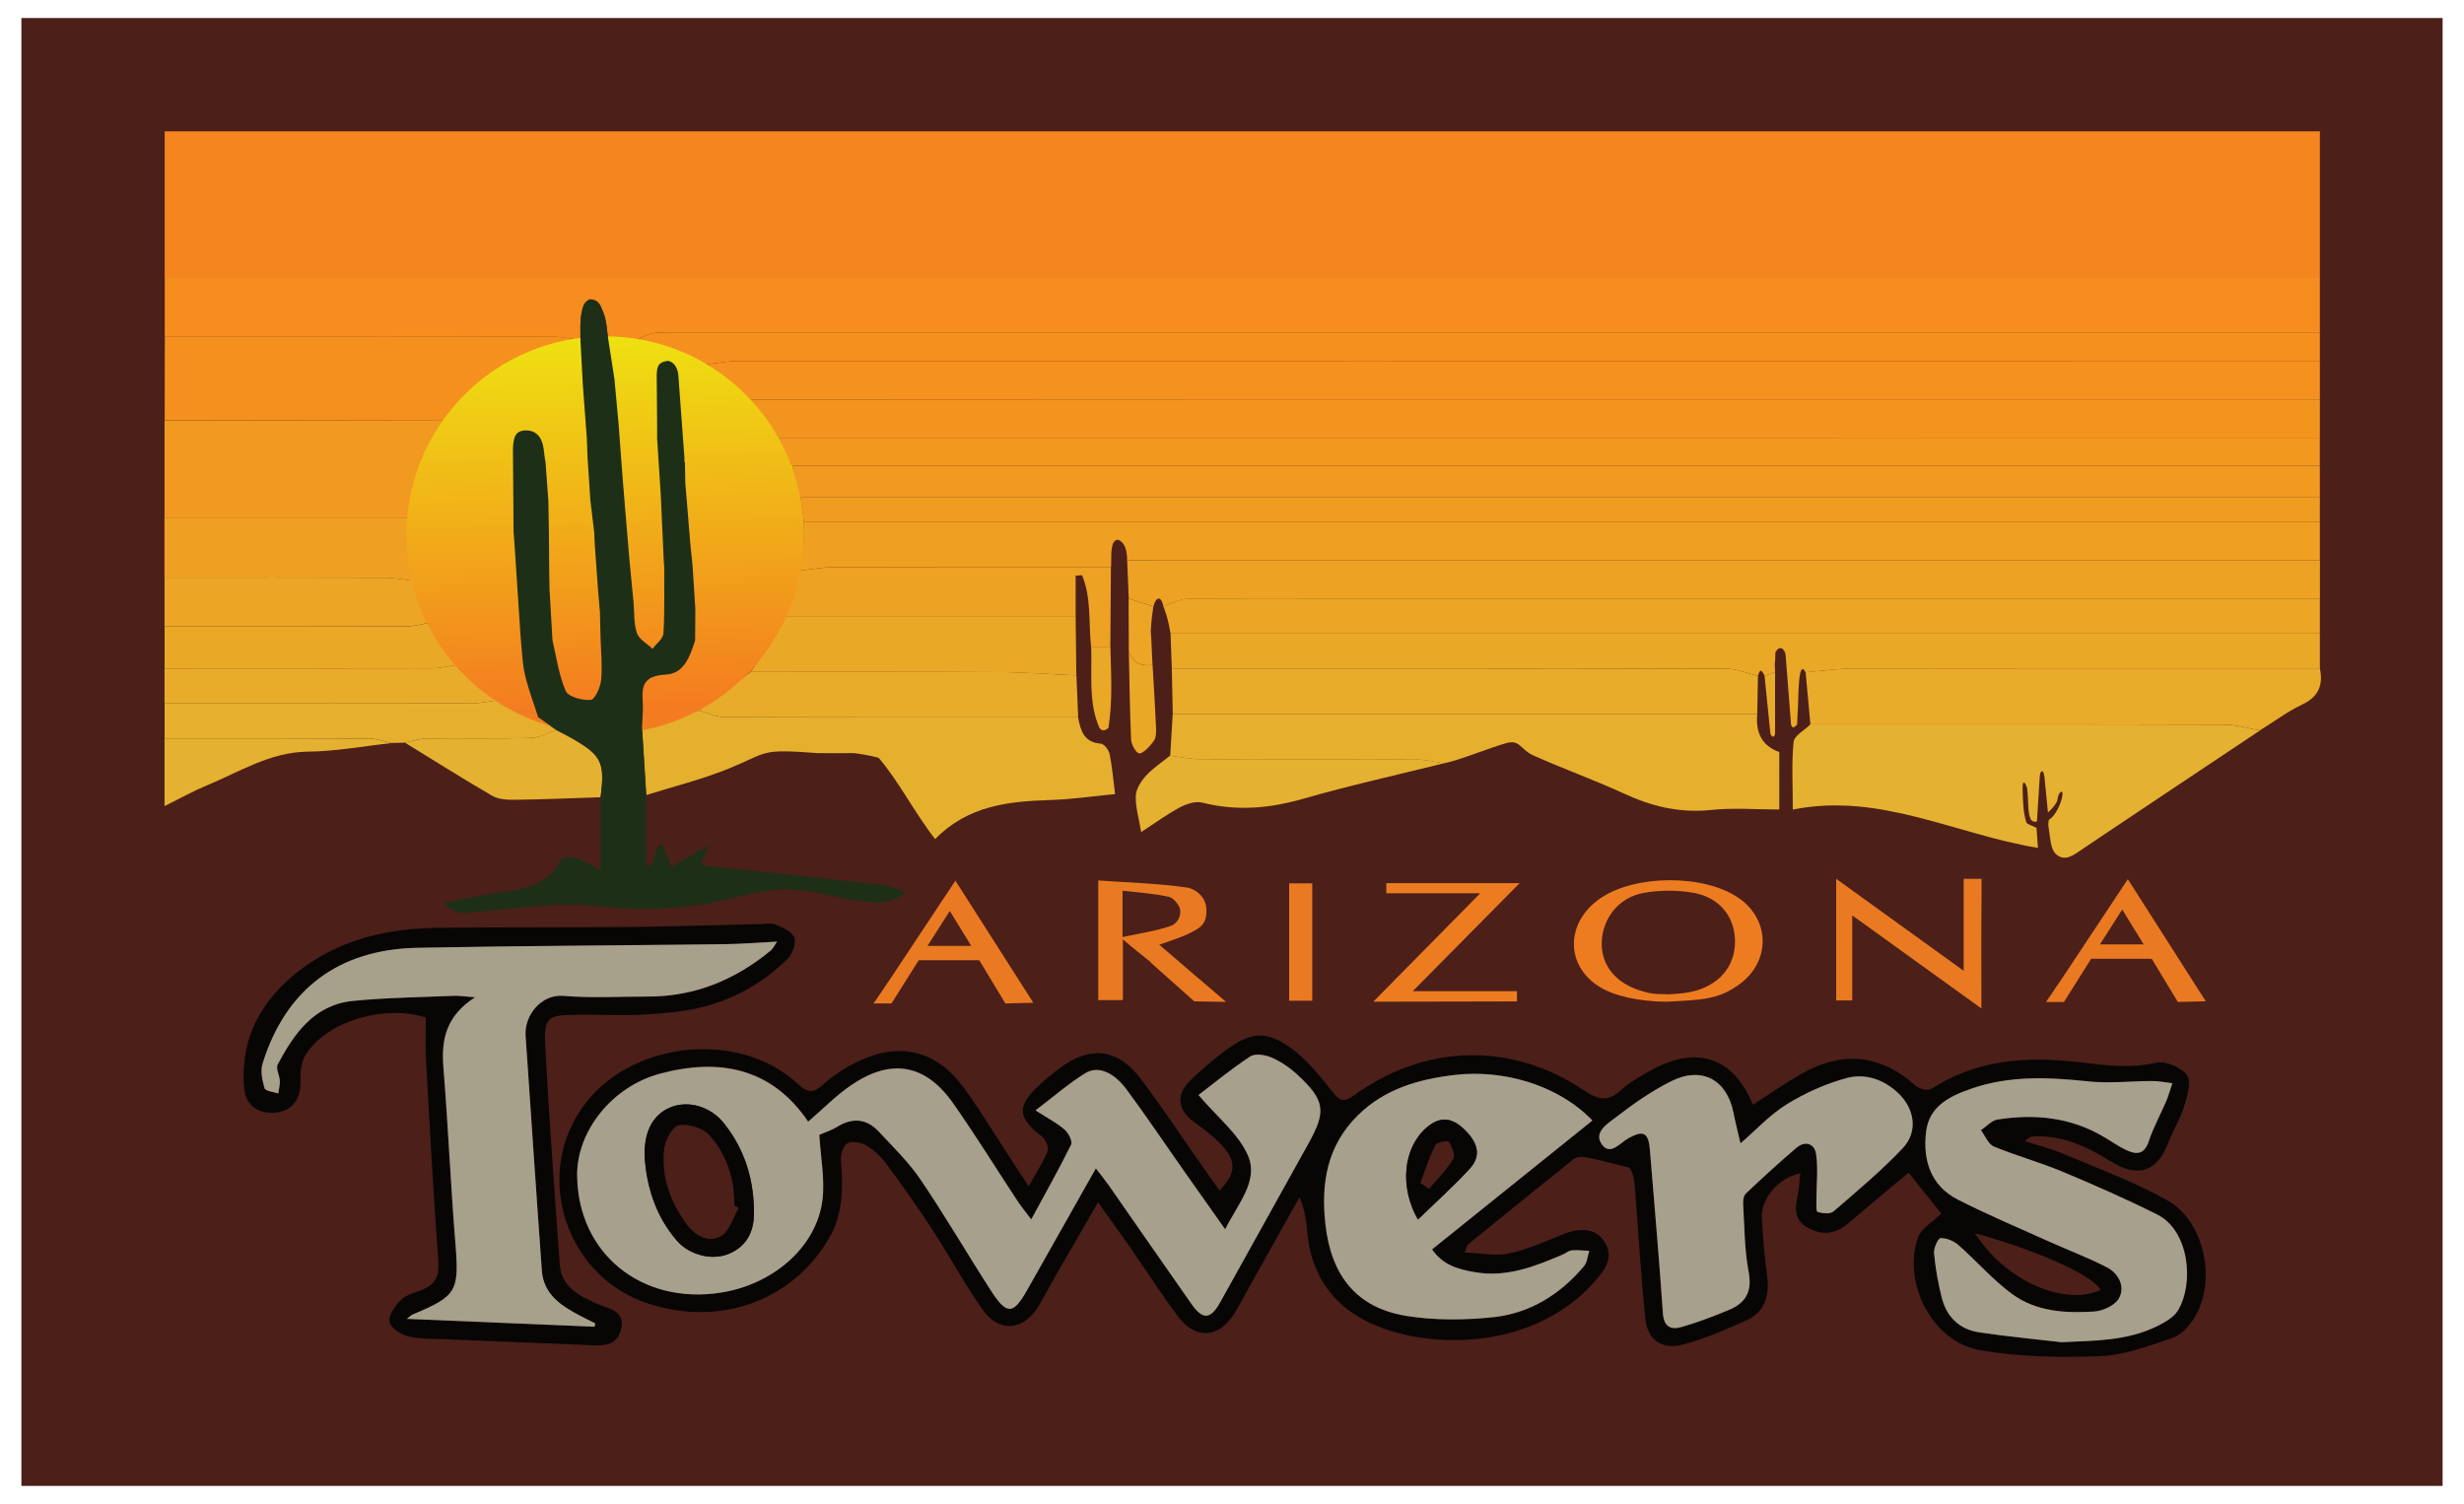 <?xml version="1.0" encoding="UTF-8"?>
<svg id="Layer_3" data-name="Layer 3" xmlns="http://www.w3.org/2000/svg" xmlns:xlink="http://www.w3.org/1999/xlink" viewBox="0 0 350 213.63">
  <defs>
    <style>
      .cls-1 {
        fill: url(#linear-gradient);
      }

      .cls-2 {
        fill: #f5901e;
      }

      .cls-3 {
        fill: #f5911e;
      }

      .cls-4 {
        fill: #f8cf0b;
      }

      .cls-5 {
        fill: #f5851f;
      }

      .cls-6 {
        fill: #f9ab19;
      }

      .cls-7 {
        fill: #ef9f22;
      }

      .cls-8 {
        fill: #eca525;
      }

      .cls-9 {
        fill: #ed7c21;
      }

      .cls-10 {
        fill: #f2981f;
      }

      .cls-11 {
        fill: #f68d1e;
      }

      .cls-12 {
        fill: #eaa827;
      }

      .cls-13 {
        fill: #f5e103;
      }

      .cls-14 {
        fill: #ece512;
      }

      .cls-15 {
        fill: #e9ac2a;
      }

      .cls-16 {
        fill: #ea7a21;
      }

      .cls-17 {
        fill: #ede51f;
      }

      .cls-18 {
        fill: #eea223;
      }

      .cls-19 {
        fill: #f5bd15;
      }

      .cls-20 {
        fill: #f3941f;
      }

      .cls-21 {
        fill: #f09c20;
      }

      .cls-22 {
        fill: #e6b02e;
      }

      .cls-23 {
        fill: #f19920;
      }

      .cls-24 {
        fill: #e5b130;
      }

      .cls-25 {
        fill: #e5b02e;
      }

      .cls-26 {
        fill: #a7a08b;
      }

      .cls-27 {
        fill: #a7a08c;
      }

      .cls-28 {
        fill: #1e2f18;
      }

      .cls-29 {
        fill: #070605;
      }

      .cls-30 {
        fill: #4c1f19;
      }
    </style>
    <linearGradient id="linear-gradient" x1="85.06" y1="43.98" x2="86.64" y2="100.39" gradientUnits="userSpaceOnUse">
      <stop offset="0" stop-color="#eee810"/>
      <stop offset="1" stop-color="#f47c20"/>
    </linearGradient>
  </defs>
  <rect class="cls-30" x="3.04" y="2.56" width="343.92" height="208.51"/>
  <g>
    <path class="cls-29" d="M146.13,168.5c1.11-2,2.09-3.45,2.7-5.03,.2-.52-.36-1.67-.9-2.09-3.36-2.59-3.52-4.21-.45-7.11,.96-.91,1.99-1.74,3.05-2.53,4.34-3.27,8.28-2.82,11.57,1.58,3.02,4.03,5.81,8.24,8.71,12.37,.8,1.14,1.6,2.27,2.42,3.43,2.13-2.2,2.45-3.88,.78-5.91-1.19-1.44-2.72-2.63-4.25-3.72-2.44-1.73-2.83-3.9-.71-5.98,1.59-1.56,3.3-3.01,5.09-4.34,3.48-2.59,5.77-2.83,9.28-.26,2.27,1.66,4.12,3.98,5.88,6.22,1.01,1.28,1.62,1.49,2.96,.52,10.17-7.41,22.49-7.7,32.85-.7,1.93,1.31,3.34,1.57,5.17-.11,1.32-1.21,2.96-2.11,4.56-2.97,6.34-3.41,11.44-1.57,14.15,5.05,2.56-1.61,5.01-3.41,7.67-4.8,5.64-2.92,10.85-2.06,15.5,2.15,.49,.44,1.74,.69,2.22,.38,6.34-4.11,13.34-4.6,20.54-3.81,3.78,.41,7.46,1.03,11.31,.12,1.33-.31,3.62,.66,4.43,1.79,.67,.93,0,3.02-.44,4.49-.52,1.71-1.54,3.27-2.17,4.96-1.58,4.21-4.3,5.2-8.13,2.82-3.35-2.08-6.82-3.74-10.89-3.61-.44,.01-.88,.13-1.41,.7,1.85,.59,3.75,1.06,5.53,1.81,4.93,2.09,10,3.95,14.65,6.55,5.42,3.02,7.16,11.66,3.8,16.88-.72,1.13-1.87,2.32-3.08,2.73-3.33,1.12-6.78,2.43-10.22,2.56-5.66,.22-11.45,.11-17.02-.84-6.75-1.15-11.13-9.54-8.82-16.04,.47-1.33,2.14-2.23,3.29-3.37-1.38-1.73-3-3.76-4.64-5.82-2.82,2.36-5.73,4.76-8.6,7.22-1.9,1.63-3.88,1.73-5.94,.47-1.98-1.22-1.49-3.07-1.14-4.89,.17-.86,.19-1.76,.29-2.7-3.13,.64-5.63,3.61-5.46,6.42,.16,2.72,.38,5.44,.75,8.13,.39,2.86-.33,5.18-3.05,6.39-2.92,1.3-5.89,2.6-8.97,3.39-2.94,.76-4.96-.69-5.27-3.66-.64-6.16-.99-12.34-1.48-18.51-.1-1.22-.28-2.42-.84-2.98-2.02-.5-4.03-1.04-6.06-1.46-.56-.12-1.37-.07-1.78,.25-5.05,4.01-10.04,8.08-15.05,12.14-.11,.09-.13,.29-.46,1.13,2.26,.08,4.38,.55,6.31,.14,2.64-.56,5.16-1.71,7.68-2.73,2.5-1.01,4.66-.77,5.8,.97,1.43,2.17,.34,3.8-1.12,5.51-8.51,9.99-23.64,10.11-32.22,6.07-5.24-2.47-8.32-6.91-8.81-12.89-.13-1.61-.37-3.21-1.1-4.92-2.44,4.37-4.89,8.73-7.33,13.1-.69,1.23-1.31,2.49-2.08,3.66-2.18,3.31-5.43,3.43-7.87,.16-2.27-3.05-4.32-6.26-6.49-9.38-1.49-2.15-3.03-4.26-4.85-6.81-2.15,3.72-4.08,7.05-6,10.39-.82,1.43-1.59,2.9-2.43,4.32-2.1,3.54-5.6,3.89-7.97,.52-2.61-3.71-4.77-7.74-7.25-11.54-2.03-3.11-4.19-6.15-6.4-9.13-.77-1.04-1.79-2-2.9-2.66-.73-.44-2.03-.64-2.68-.27-.59,.34-.96,1.63-.89,2.45,.31,3.85,.33,7.62-1.71,11.07-5.23,8.86-15.41,12.53-25.58,9.26-11.65-3.74-16.45-17.96-9.43-27.9,6.66-9.42,22.23-11.16,30.62-3.31,1.43,1.34,2.22,1.3,3.64,.02,1.51-1.36,3.31-2.51,5.16-3.36,5.76-2.67,10.9-1.36,14.68,3.76,2.25,3.06,4.21,6.33,6.29,9.51,.9,1.37,1.79,2.74,3.01,4.6Zm134.9,6.81c-.17-.02-.33-.03-.5-.05,.1,.1,.19,.2,.29,.3,4.19,6.41,12.39,10,17.57,7.68-1.11-2.05-8.4-5.39-17.36-7.94Zm-125.36-9.36c.72,.94,1.29,1.63,1.8,2.36,3.93,5.63,7.83,11.27,11.77,16.89,1.62,2.31,2.73,2.23,4.11-.26,4.18-7.51,8.35-15.02,12.53-22.54,2.54-4.57,2.34-6.11-1.53-9.71-1.07-1-2.35-1.88-3.68-2.47-.89-.4-2.35-.64-3.05-.18-2.71,1.77-5.22,3.85-7.37,5.49,2.68,3.16,5.74,5.54,7.05,8.65,1.5,3.55-1.41,6.74-3.26,10.42-2.16-3.05-4.01-5.66-5.86-8.29-2.71-3.86-5.33-7.77-8.14-11.56-1.87-2.52-4.11-3.43-5.91-2.3-2.34,1.46-4.44,3.29-7.03,5.26,1.73,1.11,3.04,1.79,4.12,2.72,.55,.48,1.16,1.66,.94,2.13-1.73,3.51-3.66,6.93-5.67,10.64-.85-1.13-1.43-1.83-1.92-2.58-3.05-4.62-5.95-9.34-9.14-13.87-3.96-5.63-8.82-6.49-14.53-2.61-2.16,1.47-4.02,3.39-6.09,5.17-5.18-7.65-12.64-9.09-21.09-6.8-6.82,1.84-11.76,8.17-11.73,14.37,.05,11.08,9.08,18.48,20.39,16.72,7.42-1.15,13.57-6.44,14.44-13.05,.4-3.01-.25-6.16-.43-9.37,.64-.28,1.68-.62,2.58-1.16,2.15-1.3,4.13-1.13,5.82,.66,2.09,2.22,4.3,4.39,6,6.89,3.47,5.13,6.6,10.49,9.95,15.7,2.29,3.56,3.19,3.49,5.22-.12,3.19-5.66,6.39-11.32,9.72-17.22Zm137.17,24.71c4.69-.24,9.33-.16,13.63-2.3,1.07-.53,2.29-1.22,2.89-2.18,2.36-3.83,1.65-11.36-2.91-13.65-4.41-2.21-8.93-4.2-13.48-6.1-3.19-1.33-6.55-2.25-9.74-3.57-.79-.33-1.23-1.53-1.83-2.32,.78-.52,1.51-1.37,2.35-1.51,5.35-.84,10.52-.32,15.27,2.56,.99,.6,1.95,1.26,2.99,1.76,1.46,.7,2.6,.68,3.24-1.26,.63-1.94,1.66-3.76,2.46-5.65,.35-.83,.59-1.71,.88-2.57-.95-.11-1.9-.31-2.85-.31-3.03,0-6.09,.37-9.08,.05-5.64-.6-11.18-.86-16.65,1.04-3.1,1.08-5.96,2.5-6.4,6.11-.49,4.04,.65,7.67,4.53,9.65,4.25,2.16,8.66,4.02,13.01,5.98,2.7,1.22,5.49,2.26,8.12,3.62,1.68,.87,2.64,2.7,1.76,4.38-.53,1.01-2.29,1.83-3.55,1.91-4.07,.27-8.24,.01-11.64-2.48-2.77-2.03-5.06-4.7-7.66-6.98-.66-.58-1.69-1-2.52-.96-.36,.02-.98,1.42-.92,2.14,.2,2.11,.57,4.23,1.09,6.29,.68,2.72,2.49,4.52,5.28,4.94,3.9,.59,7.83,.95,11.75,1.41Zm-66.65-31.48c-4.75-4.97-12.55-7.32-19.64-6.47-5.15,.62-9.88,1.99-13.66,5.71-4.37,4.3-5.28,9.57-4.63,15.48,.8,7.29,4.41,11.92,11.6,13.05,4.01,.63,8.22,.59,12.27,.16,5.19-.55,9.5-3.24,12.87-7.26,.46-.54,.5-1.43,.74-2.16-.83-.03-1.67-.15-2.49-.07-.46,.04-.88,.42-1.34,.62-3.98,1.7-7.98,3.27-12.46,2.47-2.28-.41-4.48-.96-6.04-3.23,7.6-6.11,15.11-12.15,22.77-18.3Zm21.03,3.24c-.34-1.49-.71-2.91-.99-4.34-.92-4.68-4.47-6.66-8.8-4.52-2.79,1.38-5.39,3.2-7.86,5.11-1.16,.89-3.3,2.15-2.03,3.9,1.2,1.65,2.58-.24,3.8-.91,2.14-1.17,2.82-.77,3.02,1.74,.62,7.72,1.32,15.43,1.84,23.15,.13,1.93,1.15,2.36,2.57,1.97,2.29-.64,4.52-1.51,6.72-2.41,2.41-.98,3.43-2.58,2.89-5.43-.6-3.14-.58-6.4-.78-9.6-.03-.52,.06-1.23,.39-1.55,2.34-2.21,4.71-4.38,7.15-6.47,1.27-1.09,2.6-.62,2.82,.88,.3,2.06,.04,4.19,.05,6.3,0,.66-.08,1.82,.16,1.9,.69,.23,1.8,.34,2.26-.06,3.37-2.9,6.81-5.77,9.85-9,2.19-2.32,1.69-5.56-.63-7.78-2.06-1.97-4.7-2.87-7.32-2.17-2.96,.8-5.89,2.1-8.5,3.71-2.41,1.48-4.4,3.66-6.62,5.58Z"/>
    <path class="cls-29" d="M60.49,144.54c-5.75-1.84-13.66,.35-16.9,5-.7,1.01-.98,2.54-.91,3.8,.13,2.43-.88,4.22-3.08,4.63-2.53,.47-4.64-.74-4.89-3.2-.73-7.34,2.51-12.97,8.22-17.21,5.65-4.19,12.25-5.68,19.16-5.76,9.34-.12,18.69-.04,28.03-.13,5.95-.06,11.89-.28,17.84-.41,.74-.02,1.58-.2,2.21,.07,1,.43,2.33,1,2.65,1.84,.3,.8-.23,2.32-.92,3-3.41,3.37-7.51,5.73-12.15,6.89-2.62,.65-5.37,.88-8.07,1.04-2.8,.17-5.62,.04-8.43,.04-5.96,0-6.07,0-5.73,5.85,.57,9.89,1.27,19.78,2,29.67,.23,3.11,2.67,4.38,5.13,5.47,1.75,.78,4.32,1.01,3.55,3.8-.72,2.6-3.1,2.2-5.18,2.11-6.77-.29-13.54-.53-20.31-.82-1.65-.07-3.36-.02-4.92-.45-1-.28-2.45-1.32-2.49-2.07-.05-1.03,.88-2.32,1.73-3.11,.8-.74,2.06-.98,3.12-1.45,1.74-.76,2.26-1.96,2.11-3.95-.7-9.56-1.22-19.13-1.75-28.7-.11-1.96-.02-3.92-.02-5.95Zm23.95,43.92c.04-.15,.07-.31,.11-.46-.69-.35-1.39-.69-2.08-1.05-2.69-1.42-5.26-3.01-5.51-6.45-.8-11.12-1.54-22.25-2.31-33.37-.2-2.88,2.21-5.94,5.42-5.66,3.94,.34,7.93,.08,11.9,.1,6.66,.02,12.42-2.35,17.5-6.54,.32-.27,.51-.71,.9-1.27-2.69,.14-5.07,.34-7.45,.37-14.55,.18-29.1,.22-43.65,.51-11.22,.22-18.71,5.91-21.98,16.44-.33,1.06-.05,2.41,.29,3.52,.13,.4,1.26,.49,1.93,.73,.08-.61,.26-1.22,.23-1.82-.04-.78-.6-1.74-.31-2.29,2.35-4.41,5.19-8.48,10.68-9.03,4.76-.48,9.56-.52,14.35-.73,.76-.03,1.52,.1,3.01,.21-4.1,2.64-4.81,5.97-4.5,9.87,.66,8.32,1.02,16.66,1.7,24.97,.56,6.9,.27,7.58-6.09,10.23-.19,.08-.33,.25-.8,.61,9.12,.38,17.88,.75,26.65,1.12Z"/>
    <path class="cls-27" d="M155.67,165.95c-3.33,5.9-6.53,11.56-9.72,17.22-2.03,3.61-2.93,3.68-5.22,.12-3.36-5.21-6.48-10.58-9.95-15.7-1.7-2.5-3.91-4.67-6-6.89-1.69-1.8-3.67-1.97-5.82-.66-.9,.55-1.94,.88-2.58,1.16,.18,3.22,.83,6.36,.43,9.37-.88,6.61-7.02,11.9-14.44,13.05-11.31,1.76-20.34-5.64-20.39-16.72-.03-6.2,4.92-12.53,11.73-14.37,8.46-2.28,15.91-.84,21.09,6.8,2.08-1.78,3.93-3.7,6.09-5.17,5.71-3.89,10.58-3.03,14.53,2.61,3.18,4.53,6.09,9.25,9.14,13.87,.5,.75,1.08,1.45,1.92,2.58,2.01-3.71,3.94-7.12,5.67-10.64,.23-.46-.39-1.65-.94-2.13-1.08-.94-2.4-1.61-4.12-2.72,2.59-1.96,4.69-3.8,7.03-5.26,1.8-1.13,4.04-.22,5.91,2.3,2.8,3.78,5.43,7.7,8.14,11.56,1.84,2.62,3.7,5.24,5.86,8.29,1.85-3.68,4.76-6.87,3.26-10.42-1.32-3.11-4.37-5.49-7.05-8.65,2.15-1.64,4.66-3.72,7.37-5.49,.7-.46,2.15-.21,3.05,.18,1.33,.59,2.61,1.47,3.68,2.47,3.87,3.6,4.07,5.14,1.53,9.71-4.17,7.51-8.35,15.03-12.53,22.54-1.38,2.49-2.49,2.57-4.11,.26-3.94-5.62-7.84-11.26-11.77-16.89-.51-.73-1.08-1.42-1.8-2.36Zm-64.11-1.84c.25,4.27,1.5,8.57,4.62,12.16,1.73,1.99,4.9,2.81,7.25,1.88,2.54-1.01,3.64-3.06,3.67-5.66,.05-4.78-1.26-9.16-4.26-12.92-1.92-2.41-5.04-3.29-7.56-2.28-2.43,.98-3.77,3.3-3.71,6.82Z"/>
    <path class="cls-27" d="M292.84,190.66c-3.92-.46-7.85-.82-11.75-1.41-2.79-.42-4.6-2.22-5.28-4.94-.52-2.06-.89-4.17-1.09-6.29-.07-.72,.56-2.12,.92-2.14,.84-.04,1.87,.39,2.52,.96,2.6,2.28,4.89,4.95,7.66,6.98,3.4,2.49,7.57,2.75,11.64,2.48,1.26-.08,3.03-.9,3.55-1.91,.88-1.68-.08-3.51-1.76-4.38-2.63-1.36-5.41-2.4-8.12-3.62-4.35-1.96-8.76-3.81-13.01-5.98-3.88-1.97-5.02-5.61-4.53-9.65,.44-3.61,3.29-5.03,6.4-6.11,5.47-1.9,11.01-1.64,16.65-1.04,2.99,.32,6.05-.05,9.08-.05,.95,0,1.9,.2,2.85,.31-.29,.86-.52,1.74-.88,2.57-.8,1.89-1.83,3.71-2.46,5.65-.63,1.94-1.78,1.96-3.24,1.26-1.04-.5-2-1.16-2.99-1.76-4.75-2.88-9.92-3.4-15.27-2.56-.84,.13-1.57,.99-2.35,1.51,.6,.8,1.04,1.99,1.83,2.32,3.19,1.32,6.55,2.24,9.74,3.57,4.55,1.9,9.07,3.89,13.48,6.1,4.56,2.29,5.27,9.82,2.91,13.65-.59,.96-1.82,1.64-2.89,2.18-4.3,2.14-8.94,2.07-13.63,2.3Z"/>
    <path class="cls-27" d="M226.19,159.17c-7.66,6.16-15.17,12.2-22.77,18.3,1.56,2.27,3.76,2.83,6.04,3.23,4.47,.8,8.48-.77,12.46-2.47,.46-.19,.88-.57,1.34-.62,.82-.08,1.66,.04,2.49,.07-.24,.73-.28,1.62-.74,2.16-3.37,4.02-7.68,6.71-12.87,7.26-4.05,.43-8.26,.47-12.27-.16-7.19-1.13-10.8-5.76-11.6-13.05-.65-5.9,.26-11.18,4.63-15.48,3.78-3.72,8.51-5.09,13.66-5.71,7.09-.85,14.89,1.5,19.64,6.47Zm-24.78,14.06c2.58-2.51,5.09-4.76,7.36-7.23,1.67-1.82,1.23-3.74-.95-5.74-1.76-1.63-3.45-1.64-5.26-.03-3.19,2.83-3.83,8.3-1.15,13Z"/>
    <path class="cls-27" d="M247.22,162.42c2.23-1.92,4.21-4.1,6.62-5.58,2.62-1.61,5.54-2.92,8.5-3.71,2.61-.7,5.26,.2,7.32,2.17,2.32,2.22,2.82,5.45,.63,7.78-3.04,3.23-6.48,6.09-9.85,9-.46,.4-1.57,.29-2.26,.06-.24-.08-.16-1.24-.16-1.9,0-2.1,.26-4.24-.05-6.3-.22-1.5-1.55-1.96-2.82-.88-2.44,2.09-4.82,4.26-7.15,6.47-.33,.31-.43,1.03-.39,1.55,.19,3.21,.18,6.47,.78,9.6,.54,2.85-.47,4.44-2.89,5.43-2.2,.9-4.43,1.77-6.72,2.41-1.42,.39-2.44-.04-2.57-1.97-.52-7.72-1.22-15.43-1.84-23.15-.2-2.51-.88-2.91-3.02-1.74-1.22,.67-2.6,2.56-3.8,.91-1.27-1.75,.87-3.01,2.03-3.9,2.47-1.9,5.07-3.73,7.86-5.11,4.33-2.14,7.87-.17,8.8,4.52,.28,1.43,.65,2.84,.99,4.34Z"/>
    <path class="cls-30" d="M280.82,175.57c-.1-.1-.19-.2-.29-.3,.17,.02,.33,.03,.5,.05-.07,.09-.14,.17-.21,.26Z"/>
    <path class="cls-26" d="M84.44,188.46c-8.76-.37-17.53-.74-26.65-1.12,.46-.36,.61-.54,.8-.61,6.36-2.65,6.65-3.32,6.09-10.23-.67-8.31-1.03-16.65-1.7-24.97-.31-3.9,.4-7.23,4.5-9.87-1.49-.11-2.26-.24-3.01-.21-4.79,.21-9.59,.25-14.35,.73-5.49,.55-8.33,4.62-10.68,9.03-.29,.55,.27,1.51,.31,2.29,.03,.6-.14,1.21-.23,1.82-.67-.23-1.81-.32-1.93-.73-.34-1.11-.62-2.46-.29-3.52,3.27-10.53,10.77-16.22,21.98-16.44,14.55-.29,29.1-.33,43.65-.51,2.38-.03,4.76-.23,7.45-.37-.39,.57-.58,1.01-.9,1.27-5.08,4.19-10.84,6.56-17.5,6.54-3.97-.01-7.96,.24-11.9-.1-3.21-.28-5.62,2.78-5.42,5.66,.77,11.12,1.5,22.25,2.31,33.37,.25,3.44,2.82,5.03,5.51,6.45,.69,.36,1.38,.7,2.08,1.05-.04,.15-.07,.31-.11,.46Z"/>
    <path class="cls-29" d="M91.56,164.1c-.06-3.53,1.28-5.85,3.71-6.82,2.51-1.01,5.64-.13,7.56,2.28,3.01,3.77,4.31,8.15,4.26,12.92-.03,2.6-1.13,4.65-3.67,5.66-2.35,.93-5.53,.11-7.25-1.88-3.12-3.59-4.37-7.9-4.62-12.16Zm13.38,7.48c-.21-.11-.42-.23-.64-.34,.08-3.8-1.09-7.27-3.58-10.03-.91-1.01-2.96-1.62-4.3-1.37-.9,.17-1.94,2.11-2.08,3.36-.44,3.83,.81,7.34,3.02,10.47,1.24,1.76,3.12,2.99,5.08,1.9,1.2-.67,1.69-2.61,2.5-3.98Z"/>
    <path class="cls-29" d="M201.41,173.24c-2.68-4.7-2.04-10.17,1.15-13,1.81-1.6,3.49-1.59,5.26,.03,2.18,2.01,2.62,3.92,.95,5.74-2.27,2.47-4.78,4.72-7.36,7.23Zm.35-5.19c.42,.28,.83,.56,1.25,.83,1.17-1.42,2.5-2.74,3.44-4.3,.31-.51-.22-1.71-.66-2.4-.13-.2-1.72,.07-1.92,.47-.85,1.72-1.43,3.58-2.11,5.39Z"/>
  </g>
  <g>
    <path class="cls-16" d="M302.25,124.89l-9.26,13.96-2.36,3.48h2.54l3.87-6.14h8.6l3.71,6.14,3.97-.1-11.07-17.34Zm-3.96,9.26l3.16-4.96,3.05,4.96h-6.2Z"/>
    <path class="cls-16" d="M281.47,127.45v-2.62h-2.54v13.07c-6.15-4.44-11.9-8.59-18.11-13.07v17.28h2.28v-12.08c6.27,4.51,12.06,8.68,18.35,13.22,0-5.86-.04-10.84,.02-15.8h0Z"/>
    <path class="cls-9" d="M236.64,142.29c-2.19,0-5.97-.36-8.63-1.67-5.68-2.81-5.91-9.42-.71-13,4.93-3.4,14.65-3.46,19.59-.12,4.55,3.07,4.67,9.02,.22,12.29-3.06,2.25-5.36,2.22-10.48,2.51Zm.34-1.04c1.8-.12,2.61-.17,3.98-.54,3.65-1.11,5.62-3.82,5.48-7.31-.13-3.31-2.29-5.97-5.96-6.59-2.3-.39-4.78-.39-7.07,.04-3.54,.66-5.8,3.66-5.89,7.02-.09,3.24,1.99,5.83,5.65,6.89,1.17,.34,1.58,.47,3.81,.47Z"/>
    <polygon class="cls-9" points="215.86 125.45 200.68 140.79 215.48 140.79 215.48 142.25 195.07 142.29 210.26 126.89 196.92 126.89 196.92 125.45 215.86 125.45"/>
    <path class="cls-16" d="M186.4,142.15h-3.28v-16.67h3.28v16.67Z"/>
    <path class="cls-16" d="M170.37,139.09c-1.89-1.62-3.75-3.21-5.7-4.9,1.77-.63,3.15-1.04,4.31-1.63,1.48-.75,2.53-1.26,2.37-3.53-.08-1.68-1.62-2.79-2.71-2.95-4.17-.61-8.41-.71-12.64-1.01v16.99h3.5v-8.62c1.43,1.23,2.77,2.28,4.04,3.3l-.12-.04,6.22,5.54,4.52,.08-3.79-3.24Zm-10.92-5.98v-6.59c2.29,.27,4.47,.4,6.57,.87,.68,.15,1.55,1.23,1.62,1.87,.14,1.28-.71,2.06-1.4,2.29-2.1,.71-4.34,1.03-6.8,1.56Z"/>
    <path class="cls-16" d="M135.71,125.1l-9.26,13.96-2.36,3.48h2.54l3.87-6.14h8.6l3.71,6.14,3.97-.1-11.07-17.34Zm-3.96,9.26l3.16-4.96,3.05,4.96h-6.2Z"/>
  </g>
  <g>
    <path class="cls-5" d="M23.39,39.35V18.66H329.53v20.69c-102.05,0-204.09,0-306.14,0Z"/>
    <path class="cls-11" d="M23.39,39.35c102.05,0,204.09,0,306.14,0,0,2.65,0,5.29,0,7.94-78.03,0-156.06,0-234.09,0-.91,0-1.85-.13-2.72,.05-.83,.17-1.6,.65-2.4,1-1.3-.02-2.61-.05-3.91-.07-.21-1.29-.23-2.66-.7-3.85-.31-.77-1.28-1.28-1.95-1.9-.41,.69-1.05,1.35-1.18,2.09-.22,1.19-.11,2.45-.13,3.68-1.38-.16-2.76-.47-4.14-.47-18.3-.03-36.61-.02-54.91-.02v-8.44Z"/>
    <path class="cls-3" d="M329.53,51.27c0,1.82,0,3.64,0,5.46-51.82,0-103.65,0-155.47,0-22.48,0-44.96,.02-67.44,.03-1.78-1.34-3.57-2.68-5.35-4.02-.34-.32-.68-.65-1.02-.97,1.55-.17,3.1-.48,4.65-.48,74.88-.02,149.76-.02,224.63-.02Z"/>
    <path class="cls-7" d="M160.1,79.63c0-1.25-.21-2.55-1.3-2.96-1.04,.06-.93,1.84-.96,3.25,0,.32,.02,.32-.04,.63-13.17,0-26.33-.02-39.5,.02-1.55,0-3.09,.31-4.64,.48,.16-1.33,.31-2.67,.47-4,.01-.98,.03-1.97,.04-2.95,71.79,0,143.57,0,215.36,0,0,1.82,0,3.64,0,5.46-55.07,0-110.14,0-165.22,0-1.41,0-2.81,.04-4.22,.06Z"/>
    <path class="cls-20" d="M106.62,56.76c22.48-.01,44.96-.03,67.44-.03,51.82,0,103.65,0,155.47,0,0,1.82,0,3.64,0,5.46-72.97,0-145.93,0-218.9,.01-.64-.84-1.29-1.68-1.93-2.52-.69-.97-1.39-1.94-2.08-2.92Z"/>
    <path class="cls-23" d="M329.53,66.16c0,1.49,0,2.98,0,4.47-71.94,0-143.88,0-215.82,0-.14-.17-.28-.34-.43-.51-.24-1.31-.48-2.62-.72-3.93,1.16,0,2.31-.02,3.47-.03,71.17,0,142.33,0,213.5,0Z"/>
    <path class="cls-2" d="M329.53,51.27c-74.88,0-149.76,0-224.63,.02-1.55,0-3.1,.31-4.65,.48-3.31-1.14-6.62-2.28-9.93-3.43,.8-.34,1.57-.83,2.4-1,.87-.18,1.81-.05,2.72-.05,78.03,0,156.06,0,234.09,0,0,1.32,0,2.65,0,3.97Z"/>
    <path class="cls-18" d="M160.1,79.63c1.41-.02,2.81-.06,4.22-.06,55.07,0,110.14,0,165.22,0,0,1.82,0,3.64,0,5.46-46.45,0-92.9,0-139.35,0-7.19,0-14.38-.05-21.57,.05-1.13,.02-2.24,.68-3.36,1.05-.29-1.45-1.03-1.49-1.41,0-1.17-.37-2.35-.73-3.52-1.1-.07-1.8-.14-3.6-.22-5.39Z"/>
    <path class="cls-10" d="M329.53,66.16c-71.17,0-142.33,0-213.5,0-1.16,0-2.31,.02-3.47,.02-.28-.35-.56-.71-.84-1.06l-1.1-2.93c72.97,0,145.93,0,218.9-.01,0,1.32,0,2.65,0,3.97Z"/>
    <path class="cls-12" d="M329.53,89.99c0,1.66,0,3.31,0,4.97-22.14,0-44.27-.02-66.41,.02-2.21,0-4.43,.34-6.64,.53-1.04-2.02-1,3.08-1.09,4.89-.04,.84-.08,1.68-.12,2.53-.56,.61-.74,.41-.86,0-.26-3.32-.52-6.64-.78-9.96-.05-.23-.09-.49-.48-.85-.46-.17-.62,.08-.95,.49-.06,.68,0,.61-.06,1.29-.09,.56,0,.84,0,1.56-.5,.19-1,.37-1.49,.56-.59-1.34-.76-.56-.94-.01-1.48-.35-2.96-1-4.44-1.01-26.27-.06-52.55-.05-78.82-.05-.06-1.65-.12-3.31-.18-4.96,54.42,0,108.84,0,163.26,0Z"/>
    <path class="cls-8" d="M329.53,89.99c-54.42,0-108.84,0-163.26,0-.47-2.74-.93-3.53-1.02-3.87,1.12-.36,2.24-1.03,3.36-1.05,7.19-.1,14.38-.05,21.57-.05,46.45,0,92.9,0,139.35,0,0,1.66,0,3.31,0,4.97Z"/>
    <path class="cls-24" d="M289.28,117.6c.06,.87,.12,1.74,.2,2.84-11.71-1.91-22.44-7.92-34.82-5.44,0-3.55-.19-6.6,.11-9.6,.09-.9,1.55-1.67,2.39-2.5,19.59,0,39.19-.02,58.78,.04,1.69,0,3.39,.53,5.08,.82-8.37,5.58-16.74,11.16-25.09,16.76-1.25,.84-2.61,2.04-3.93,.76-.74-.72-.76-2.24-.96-3.43-.08-.51-.14-.84-.01-1.39,1.64-1.04,2.48-4.86,1.56-3.84-.28,.31-.41,1.25-.32,1.01-.3,.8-1.21,1.7-1.37,1.75-.17-1.69-.33-3.38-.5-5.07-.15-1.11-.59-.91-.66-.03-.13,2.11-.27,4.22-.4,6.34-.19,.28-.76-.02-.83-.14-.55-.97-.34-2.95-.57-4.51-.33-1.11-.68-1.09-.64,.12,.06,1.59,.04,3.23,.54,4.74,.08,.24,.97,.52,1.45,.77Z"/>
    <path class="cls-21" d="M113.71,70.62c71.94,0,143.88,0,215.82,0,0,1.16,0,2.32,0,3.48-71.79,0-143.57,0-215.36,0-.15-1.16-.31-2.32-.46-3.48Z"/>
    <path class="cls-22" d="M166.22,107.35c.12-1.98,.24-3.96,.36-5.93,27.68,0,55.35,0,83.03,0-.23,2.54,.57,4.49,3.13,5.41v8.16c-3.24,0-6.54-.27-9.77,.07-4.44,.46-8.43-.54-12.4-2.38-4.19-1.93-8.55-3.48-12.76-5.37-1.85-.83-1.89-2.29-3.82-1.76-2.37,.65-6.46,2.37-8.87,2.88-1.29-.19-2.58-.53-3.87-.53-10.21-.04-20.42,0-30.63-.05-1.47,0-2.93-.32-4.4-.49Z"/>
    <path class="cls-25" d="M91.79,112.95c-.2-3.19-.4-6.38-.6-9.57,2.69-.82,5.38-1.64,8.07-2.46,1.22,.33,2.44,.94,3.66,.94,16.74,.06,33.48,.04,50.22,.04,.35,1.86,.8,3.55,3.22,3.73,.47,.03,1.13,.89,1.25,1.46,.36,1.76,.51,3.57,.78,5.71-3.17,.3-6.16,.75-9.17,.84-5.94,.19-11.72,.77-16.38,5.55-2.77-3.47-5.38-8.55-8.05-11.55,0,0-1.62-.45-3.5-.66-.07,0-5.04,.02-5.11,0-8.36-.62-6.9-.16-12.63,2.18-3.8,1.55-7.83,2.54-11.76,3.78Z"/>
    <path class="cls-2" d="M82.45,48.28c.1,.11,.1,.21-.01,.31-3.99,.5-7.69,1.77-10.98,4.14-2.48,2.31-4.96,4.63-7.43,6.94-.13,.03-.26,.06-.38,.09-13.42-.02-26.84-.04-40.26-.06,0-3.97,.01-7.94,.02-11.92,18.3,0,36.61-.01,54.91,.02,1.38,0,2.76,.31,4.14,.47Z"/>
    <path class="cls-15" d="M321.02,103.75c-1.69-.28-3.39-.81-5.08-.82-19.59-.06-39.19-.04-58.78-.04-.23-2.46-.45-4.93-.68-7.39,2.21-.18,4.43-.52,6.64-.53,22.14-.04,44.27-.02,66.41-.02,.49,2.36-.18,4.02-2.52,5.13-2.1,1-4,2.43-5.99,3.66Z"/>
    <path class="cls-15" d="M249.62,101.42c-27.68,0-55.35,0-83.03,0-.05-2.15-.09-4.31-.14-6.46,26.27,0,52.55-.02,78.82,.05,1.48,0,2.96,.66,4.44,1.01-.03,1.8-.06,3.61-.1,5.41Z"/>
    <path class="cls-23" d="M23.37,59.71c13.42,.02,26.84,.04,40.26,.06-1.02,2.13-2.04,4.26-3.06,6.4-.49,1.48-.98,2.96-1.46,4.44l-.57,3.01c-11.72,0-23.45,0-35.17,0,0-4.63,0-9.27,0-13.9Z"/>
    <path class="cls-12" d="M152.79,87.51c.03,2.81,.07,5.63,.1,8.44-3.7-.17-7.4-.45-11.1-.47-11.71-.07-23.42-.04-35.14-.04,.86-1.31,1.72-2.63,2.58-3.94,.82-1.33,1.64-2.65,2.46-3.98,13.7,0,27.4,0,41.1,0Z"/>
    <path class="cls-15" d="M106.66,95.43c11.71,0,23.43-.03,35.14,.04,3.7,.02,7.4,.31,11.1,.47,.08,1.99,.16,3.97,.25,5.96-16.74,0-33.48,.02-50.22-.04-1.22,0-2.44-.61-3.66-.94,2.47-1.83,4.93-3.66,7.4-5.49Z"/>
    <path class="cls-18" d="M152.79,87.51c-13.7,0-27.4,0-41.1,0,0-.17,0-.33,0-.5,.5-1.82,.99-3.64,1.49-5.46,.16-.17,.32-.33,.48-.5,1.55-.17,3.09-.47,4.64-.48,13.17-.04,26.33-.02,39.5-.02-.03,3.8-.05,7.61-.08,11.41-.91,0-1.82,0-2.73,0-.39-3.42,.07-6.99-1.29-10.25-.3,.02-.61,.04-.91,.06v5.73Z"/>
    <path class="cls-7" d="M23.37,73.61c11.72,0,23.45,0,35.17,0,.01,.66,.02,1.32,.03,1.97,.16,1.66,.32,3.32,.48,4.99,0,.66,0,1.32,0,1.98-1.47-.16-2.94-.47-4.42-.47-10.42-.04-20.84-.02-31.27-.02,0-2.81,0-5.63,0-8.44Z"/>
    <path class="cls-22" d="M76.43,101.9c.86,.6,1.72,1.2,2.58,1.8-1.2,.4-2.4,1.1-3.61,1.13-4.93,.13-9.86,.02-14.79,.08-1.03,.01-2.06,.37-3.08,.58-.62,.02-1.24,.03-1.86,.05-1.11-.22-2.22-.62-3.33-.63-9.65-.05-19.31-.03-28.96-.03,0-1.65,0-3.31,0-4.96,14.57,0,29.14,.01,43.71-.02,1.3,0,2.59-.31,3.88-.47l5.46,2.47Z"/>
    <path class="cls-8" d="M23.37,82.05c10.42,0,20.84-.02,31.27,.02,1.47,0,2.95,.31,4.42,.47,.49,1.16,.99,2.32,1.48,3.48,.17,.81,.35,1.62,.52,2.43-1.12,.18-2.24,.52-3.36,.52-11.44,.04-22.89,.02-34.33,.02v-6.95Z"/>
    <path class="cls-12" d="M23.37,89c11.44,0,22.89,.01,34.33-.02,1.12,0,2.24-.34,3.36-.52,.66,.85,1.32,1.69,1.98,2.54l2.04,3.45c-1.29,.17-2.59,.49-3.88,.5-12.61,.04-25.21,.02-37.82,.02,0-1.99,0-3.97,0-5.96Z"/>
    <path class="cls-15" d="M23.37,94.96c12.61,0,25.21,.01,37.82-.02,1.3,0,2.59-.32,3.88-.5,1.96,1.66,3.92,3.33,5.89,4.99-1.29,.16-2.59,.47-3.88,.47-14.57,.03-29.14,.02-43.71,.02,0-1.66,0-3.31,0-4.97Z"/>
    <path class="cls-24" d="M166.22,107.35c1.47,.17,2.93,.49,4.4,.49,10.21,.04,20.42,0,30.63,.05,1.29,0,2.58,.35,3.87,.53-6.68,1.66-13.42,3.15-20.03,5.05-4.8,1.38-9.47,1.77-14.33,.54-.95-.24-2.25,.19-3.19,.69-1.79,.95-3.43,2.17-5.47,3.49-.33-1.98-.83-3.57-.77-5.14,.04-.98,.75-2.09,1.46-2.87,.99-1.08,2.26-1.9,3.41-2.84Z"/>
    <path class="cls-24" d="M57.52,105.49c1.03-.2,2.05-.56,3.08-.58,4.93-.06,9.87,.05,14.79-.08,1.21-.03,2.41-.74,3.61-1.13,.73,.38,1.47,.74,2.18,1.15,4.28,2.45,4.77,3.46,4.12,8.4-4.12,.13-8.23,.31-12.35,.36-1.03,.01-2.21-.09-3.07-.59-4.18-2.43-8.26-5.01-12.38-7.54Z"/>
    <path class="cls-24" d="M23.37,104.89c9.65,0,19.31-.02,28.96,.03,1.11,0,2.22,.41,3.33,.63-3.97,.43-7.94,1.18-11.92,1.22-5.4,.06-9.73,2.89-14.42,4.82-1.86,.77-3.62,1.76-5.95,2.92v-9.62Z"/>
    <path class="cls-12" d="M163.72,94.46c.17,2.96,.36,5.92,.49,8.89,.03,.65,.02,1.45-.33,1.92-.53,.7-1.53,1.85-2.09,1.74-.45-.09-1.09-1.26-1.12-1.91-.19-4.2-.23-8.41-.33-12.61,.54,1.67,1.74,2.19,3.38,1.98Z"/>
    <path class="cls-12" d="M155,91.97c.91,0,1.82,0,2.73,0,.09,3.82,.33,7.66-.28,11.43-.53,.42-.85,.49-1.27,.02-1.6-3.63-1.05-7.59-1.18-11.45Z"/>
    <path class="cls-8" d="M163.72,94.46c-1.64,.21-2.84-.31-3.38-1.98,0-2.48-.02-4.97-.03-7.45,1.17,.37,2.35,.73,3.52,1.1-.18,1.29-.3,2.08-.37,3.64,.04,.36,.04,.53,.07,.86,.05,1.34,.13,2.49,.18,3.83Z"/>
    <path class="cls-14" d="M90.32,48.34c3.31,1.14,6.62,2.28,9.93,3.43,.34,.32,.68,.65,1.02,.97-1.64,.17-3.28,.33-4.91,.5-.49-.65-.99-1.31-1.48-1.96-.53,.67-1.06,1.33-1.59,2-2,.17-4.01,.34-6.01,.51-.29-1.84-.57-3.67-.86-5.51,1.3,.02,2.61,.05,3.91,.07Z"/>
    <path class="cls-17" d="M96.36,53.24c1.64-.17,3.28-.33,4.91-.5,1.78,1.34,3.57,2.68,5.35,4.02,.69,.97,1.38,1.94,2.08,2.92-2.03,.17-4.06,.47-6.1,.5-5.15,.07-5.15,.02-5.36,5.14l-.89-12.07Z"/>
    <path class="cls-19" d="M113.71,70.62c.15,1.16,.31,2.32,.46,3.48-.01,.98-.03,1.97-.04,2.95-5.36,.03-10.72,.06-16.08,.1-.23-2.83-.47-5.66-.7-8.49,1.03,.49,2.05,1.37,3.1,1.4,4.27,.15,8.55,.05,12.83,.04,.14,.17,.28,.34,.43,.51Z"/>
    <path class="cls-6" d="M98.06,77.15c5.36-.03,10.72-.06,16.08-.1-.16,1.33-.31,2.67-.47,4-.16,.17-.32,.34-.48,.5-3.87,0-7.75,.06-11.62-.06-1.07-.03-2.11-.61-3.17-.94-.11-1.14-.22-2.27-.34-3.41Z"/>
    <path class="cls-13" d="M97.24,65.31c.21-5.11,.21-5.06,5.36-5.14,2.03-.03,4.06-.32,6.1-.5,.64,.84,1.29,1.68,1.93,2.52,.37,.98,.73,1.95,1.1,2.93-.47,.31-.95,.89-1.42,.88-4.34-.06-8.68-.22-13.01-.35-.12-.1-.14-.22-.05-.35Z"/>
    <path class="cls-9" d="M106.66,95.43c-2.47,1.83-4.93,3.66-7.4,5.49-2.69,.82-5.38,1.64-8.07,2.46,.04-1.3,.19-2.62,.09-3.91-.2-2.45,.6-3.47,3.27-3.61,2.66-.14,3.48-2.64,4.18-4.87,3.5,.17,7,.34,10.5,.51-.86,1.31-1.72,2.63-2.58,3.94Z"/>
    <path class="cls-13" d="M60.58,66.16c1.02-2.13,2.04-4.26,3.06-6.4,.13-.03,.26-.06,.38-.09,1.03,.17,2.07,.49,3.1,.5,4.35,.06,8.69,.09,13.04,0,1.63-.03,2.68,.47,3.17,2.03,.04,.94,.07,1.89,.11,2.83-1.13,2.03-3.43,2.28-5.96,.64-.16-.79-.12-1.72-.54-2.34-.57-.85-1.49-1.46-2.26-2.17-.61,.86-1.22,1.72-1.83,2.58-.17,.8-.33,1.6-.5,2.4-3.93,0-7.85,.01-11.78,.02Z"/>
    <path class="cls-17" d="M83.32,62.2c-.49-1.57-1.54-2.07-3.17-2.03-4.34,.09-8.69,.06-13.04,0-1.04-.01-2.07-.32-3.1-.5,2.48-2.31,4.96-4.63,7.43-6.94,1.26,.34,2.5,.79,3.77,.99,2.5,.4,5.02,.66,7.54,.97l.56,7.5Z"/>
    <path class="cls-9" d="M70.96,99.43c-1.96-1.66-3.92-3.33-5.89-4.99-.68-1.15-1.36-2.3-2.04-3.45,3.63-.17,7.27-.33,10.9-.5,.19,1.77,.21,3.57,.6,5.29,.47,2.08,1.25,4.08,1.89,6.12-1.82-.82-3.64-1.65-5.46-2.47Z"/>
    <path class="cls-19" d="M72.36,66.14c.17-.8,.33-1.6,.5-2.4,.03,3.95,.06,7.91,.09,11.86-4.79,0-9.58-.01-14.37-.02-.01-.66-.02-1.32-.03-1.97,.19-1,.38-2.01,.56-3.01,3.63,0,7.26-.03,10.89,.05,1.82,.04,2.58-.76,2.44-2.53-.05-.66-.06-1.32-.08-1.98Z"/>
    <path class="cls-20" d="M98.39,80.56c1.06,.33,2.11,.91,3.17,.94,3.87,.12,7.74,.05,11.62,.06-.5,1.82-.99,3.64-1.49,5.46-4.31-.16-8.61-.33-12.92-.49-.13-1.99-.25-3.97-.38-5.96Z"/>
    <path class="cls-10" d="M60.54,86.02c-.49-1.16-.99-2.32-1.48-3.48,0-.66,0-1.32,0-1.98,3.63,0,7.27-.1,10.9,.03,2.07,.08,3.13-.65,3.16-2.74,.17,2.55,.33,5.09,.5,7.64-4.36,.17-8.71,.35-13.07,.52Z"/>
    <path class="cls-6" d="M73.11,77.86c-.03,2.09-1.09,2.82-3.16,2.74-3.63-.13-7.27-.03-10.9-.03-.16-1.66-.32-3.32-.48-4.99,4.79,0,9.58,.01,14.37,.02,.06,.75,.11,1.5,.17,2.26Z"/>
    <path class="cls-5" d="M60.54,86.02c4.36-.17,8.71-.35,13.07-.52,.11,1.66,.22,3.33,.33,4.99-3.63,.17-7.27,.33-10.9,.5-.66-.84-1.32-1.69-1.98-2.54-.17-.81-.35-1.62-.52-2.43Z"/>
    <path class="cls-4" d="M97.3,65.66c4.34,.13,8.68,.29,13.01,.35,.47,0,.94-.57,1.42-.88,.28,.35,.56,.71,.84,1.06,.24,1.31,.48,2.62,.72,3.93-4.28,0-8.56,.11-12.83-.04-1.05-.04-2.07-.91-3.1-1.4-.02-1-.04-2-.06-3Z"/>
    <path class="cls-5" d="M98.77,86.53c4.31,.16,8.61,.33,12.92,.49,0,.17,0,.33,0,.5-.82,1.33-1.64,2.65-2.46,3.98-3.5-.17-7-.34-10.5-.5,.01-1.49,.02-2.98,.03-4.46Z"/>
    <path class="cls-9" d="M85.28,90.49c.05,2.04,.28,4.1,.09,6.12-.1,1.03-.88,2.77-1.48,2.82-1.18,.1-3.17-.42-3.54-1.25-.99-2.23-1.31-4.77-1.89-7.19,2.27-.17,4.55-.33,6.82-.5Z"/>
    <path class="cls-14" d="M82.77,54.7c-2.51-.32-5.04-.58-7.54-.97-1.28-.2-2.52-.65-3.77-.99,3.29-2.37,6.99-3.63,10.98-4.14,.11,2.03,.22,4.07,.33,6.1Z"/>
    <path class="cls-17" d="M87.27,53.78c2-.17,4.01-.34,6.01-.51,.02,2.35,.04,4.7,.06,7.05-1.83-.02-3.65-.04-5.48-.07-.2-2.16-.4-4.32-.6-6.48Z"/>
    <path class="cls-5" d="M85.28,90.49c-2.27,.17-4.55,.33-6.82,.5-.14-2.47-.29-4.93-.43-7.4,.42,1.53,1.45,2.06,2.98,1.95,1.23-.09,2.48-.02,3.72-.02,.15,.48,.31,.97,.46,1.45,.03,1.17,.06,2.34,.08,3.51Z"/>
    <path class="cls-13" d="M87.87,60.26c1.83,.02,3.65,.04,5.48,.07,0,.65,0,1.3,0,1.95-.03,.4-.07,.81-.07,1.21q-.08,4.19-4.36,4.15c-.16,0-.32,0-.49,0-.18-2.46-.37-4.92-.55-7.38Z"/>
    <path class="cls-19" d="M88.42,67.64c.16,0,.32,0,.49,0q4.28,.04,4.36-4.15c0-.41,.05-.81,.07-1.21,.17,2.63,.34,5.26,.51,7.89q-.16,3.93-4.17,3.94c-.24,0-.49,0-.73,0l-.53-6.48Z"/>
    <path class="cls-10" d="M84.74,85.52c-1.24,0-2.49-.07-3.72,.02-1.54,.11-2.56-.43-2.98-1.95-.01-1.01-.03-2.02-.04-3.04,1.05,0,2.11-.1,3.15,.03,2.43,.31,3.46-.76,3.32-3.12,.16,2.16,.31,4.32,.47,6.48-.07,.52-.13,1.05-.2,1.58Z"/>
    <path class="cls-6" d="M84.47,77.46c.13,2.36-.9,3.43-3.32,3.12-1.03-.13-2.1-.03-3.15-.03-.01-1.65-.03-3.3-.04-4.95,2.14,0,4.28,0,6.42,0,.03,.62,.06,1.24,.09,1.86Z"/>
    <path class="cls-6" d="M88.96,74.12c.24,0,.49,0,.73,0q4.01-.01,4.17-3.94c.14,3.13,.28,6.27,.43,9.4-1.62,0-3.24,0-4.87,0-.15-1.82-.31-3.63-.46-5.45Z"/>
    <path class="cls-10" d="M89.42,79.57c1.62,0,3.24,0,4.87,0,.02,.35,.04,.71,.07,1.06-.03,.65-.07,1.3-.08,1.95-.06,3.64-.66,4.06-4.28,2.97-.19-1.99-.38-3.99-.58-5.98Z"/>
    <path class="cls-4" d="M77.48,65.67c2.53,1.64,4.83,1.39,5.96-.64,.13,2.03,.27,4.05,.4,6.08-1.99,0-3.97,0-5.96,0-.13-1.81-.27-3.62-.4-5.43Z"/>
    <path class="cls-16" d="M89.99,85.55c3.62,1.08,4.22,.67,4.28-2.97,.01-.65,.05-1.3,.08-1.95-.01,3.12,.08,6.24-.1,9.35-.05,.76-1.01,1.46-1.55,2.19-.77-.73-1.91-1.34-2.22-2.23-.47-1.36-.35-2.91-.48-4.39Z"/>
    <path class="cls-19" d="M77.88,71.1c1.99,0,3.97,0,5.96,0,.18,1.5,.36,2.99,.54,4.49-2.14,0-4.28,0-6.42,0-.03-1.5-.05-3-.08-4.5Z"/>
    <path class="cls-9" d="M84.74,85.52c.07-.53,.13-1.05,.2-1.58,.09,1.01,.18,2.02,.26,3.03-.15-.48-.31-.97-.46-1.45Z"/>
    <path class="cls-15" d="M252.14,95.46v8.79c-.12,.46-.35,.6-.66,0-.28-2.74-.55-5.49-.83-8.23,.5-.19,1-.37,1.49-.56Z"/>
    <path class="cls-4" d="M72.36,66.14c.03,.66,.03,1.32,.08,1.98,.14,1.77-.62,2.57-2.44,2.53-3.63-.07-7.26-.04-10.89-.05,.49-1.48,.98-2.96,1.47-4.44,3.93,0,7.85-.01,11.78-.02Z"/>
  </g>
  <circle class="cls-1" cx="85.96" cy="76" r="28.22"/>
  <path class="cls-28" d="M82.45,48.28c.03-1.23-.09-2.48,.13-3.68,.14-.74,.19-1.66,1.18-2.09,1.44,0,1.64,1.13,1.95,1.9,.47,1.19,.49,2.56,.7,3.85,.29,1.84,.57,3.68,.86,5.51,.2,2.16,.4,4.32,.6,6.48,.18,2.46,.37,4.92,.55,7.38l.53,6.48c.15,1.82,.31,3.63,.46,5.45,.19,1.99,.38,3.99,.58,5.98,.13,1.47,.02,3.03,.48,4.39,.31,.89,1.45,1.5,2.22,2.23,.54-.73,1.5-1.43,1.55-2.19,.19-3.11,.09-6.23,.11-9.35-.02-.35-.04-.71-.07-1.06-.14-3.13-.28-6.26-.43-9.4-.17-2.63-.34-5.26-.51-7.89,0-.65,0-1.3,0-1.95-.02-2.35-.04-4.7-.06-7.06,.06-.99,.06-1.82,1.59-2,.86,.13,1.35,.94,1.48,1.96l.89,12.07c-.08,.13-.06,.25,.05,.35,.02,1,.04,2,.06,3,.23,2.83,.47,5.66,.7,8.49,.11,1.14,.22,2.27,.34,3.41,.13,1.99,.25,3.97,.38,5.96-.01,1.49-.02,2.98-.03,4.46-.71,2.23-1.53,4.73-4.18,4.87-2.67,.14-3.47,1.16-3.27,3.61,.1,1.29-.05,2.6-.09,3.91,.2,3.19,.4,6.38,.6,9.57v9.98c.24,0,.48,0,.72,0,.33-.94,.66-1.87,.99-2.81,.21-.02,.43-.03,.64-.05,.36,.91,.72,1.82,1.21,3.06,1.58-.91,3.13-1.8,5.27-3.04-.48,1.3-.71,1.93-.95,2.55,.12,.14,.22,.35,.34,.36,4.28,.46,8.57,.89,12.85,1.35,4.19,.45,8.37,.9,12.55,1.42,1.09,.13,2.14,.51,3.18,1.1-2.28,1.75-4.76,1.43-7.24,1.03-3.4-.55-6.82-1.65-10.19-1.52-3.79,.14-7.51,1.53-11.3,2.11-2.99,.45-6.04,.68-9.06,.66-3.54-.03-7.07-.68-10.6-.62-4.02,.07-8.03,.67-12.04,.99-1.63,.13-3.41,.81-5.1-1.29,2.89-.52,5.41-1.05,7.96-1.42,3.42-.49,6.73-1,8.56-4.55,.21-.41,1.43-.61,2.05-.43,1.14,.33,2.18,1.01,3.68,1.74,0-3.64,0-6.97,0-10.31,.65-4.94,.16-5.95-4.12-8.4-.71-.41-1.46-.77-2.18-1.15-.86-.6-1.72-1.2-2.58-1.8-.64-2.04-1.42-4.04-1.89-6.12-.39-1.72-.41-3.52-.6-5.29-.11-1.66-.22-3.33-.33-4.99-.17-2.55-.33-5.09-.5-7.64-.06-.75-.11-1.5-.17-2.26-.03-3.95-.06-7.91-.09-11.86,.09-1.46,.22-2.55,1.83-2.58,1.43,0,2.15,.89,2.43,2.06,.17,.73,.2,1.67,.37,2.46,.13,1.81,.27,3.62,.4,5.43,.03,1.5,.05,3,.08,4.5,.01,1.65,.03,3.3,.04,4.95,.01,1.01,.03,2.03,.04,3.04,.14,2.47,.29,4.93,.43,7.4,.58,2.42,.9,4.95,1.89,7.19,.37,.83,2.36,1.35,3.54,1.25,.59-.05,1.38-1.79,1.48-2.82,.19-2.02-.03-4.08-.09-6.12-.03-1.17-.06-2.34-.08-3.51-.09-1.01-.18-2.02-.26-3.03-.16-2.16-.31-4.32-.47-6.49-.03-.62-.06-1.24-.09-1.86-.18-1.5-.36-2.99-.54-4.49l-.4-6.08c-.04-.94-.07-1.89-.11-2.83l-.56-7.5c-.11-2.03-.22-4.07-.33-6.1,0-.13,.01-.13,.01-.31Z"/>
</svg>